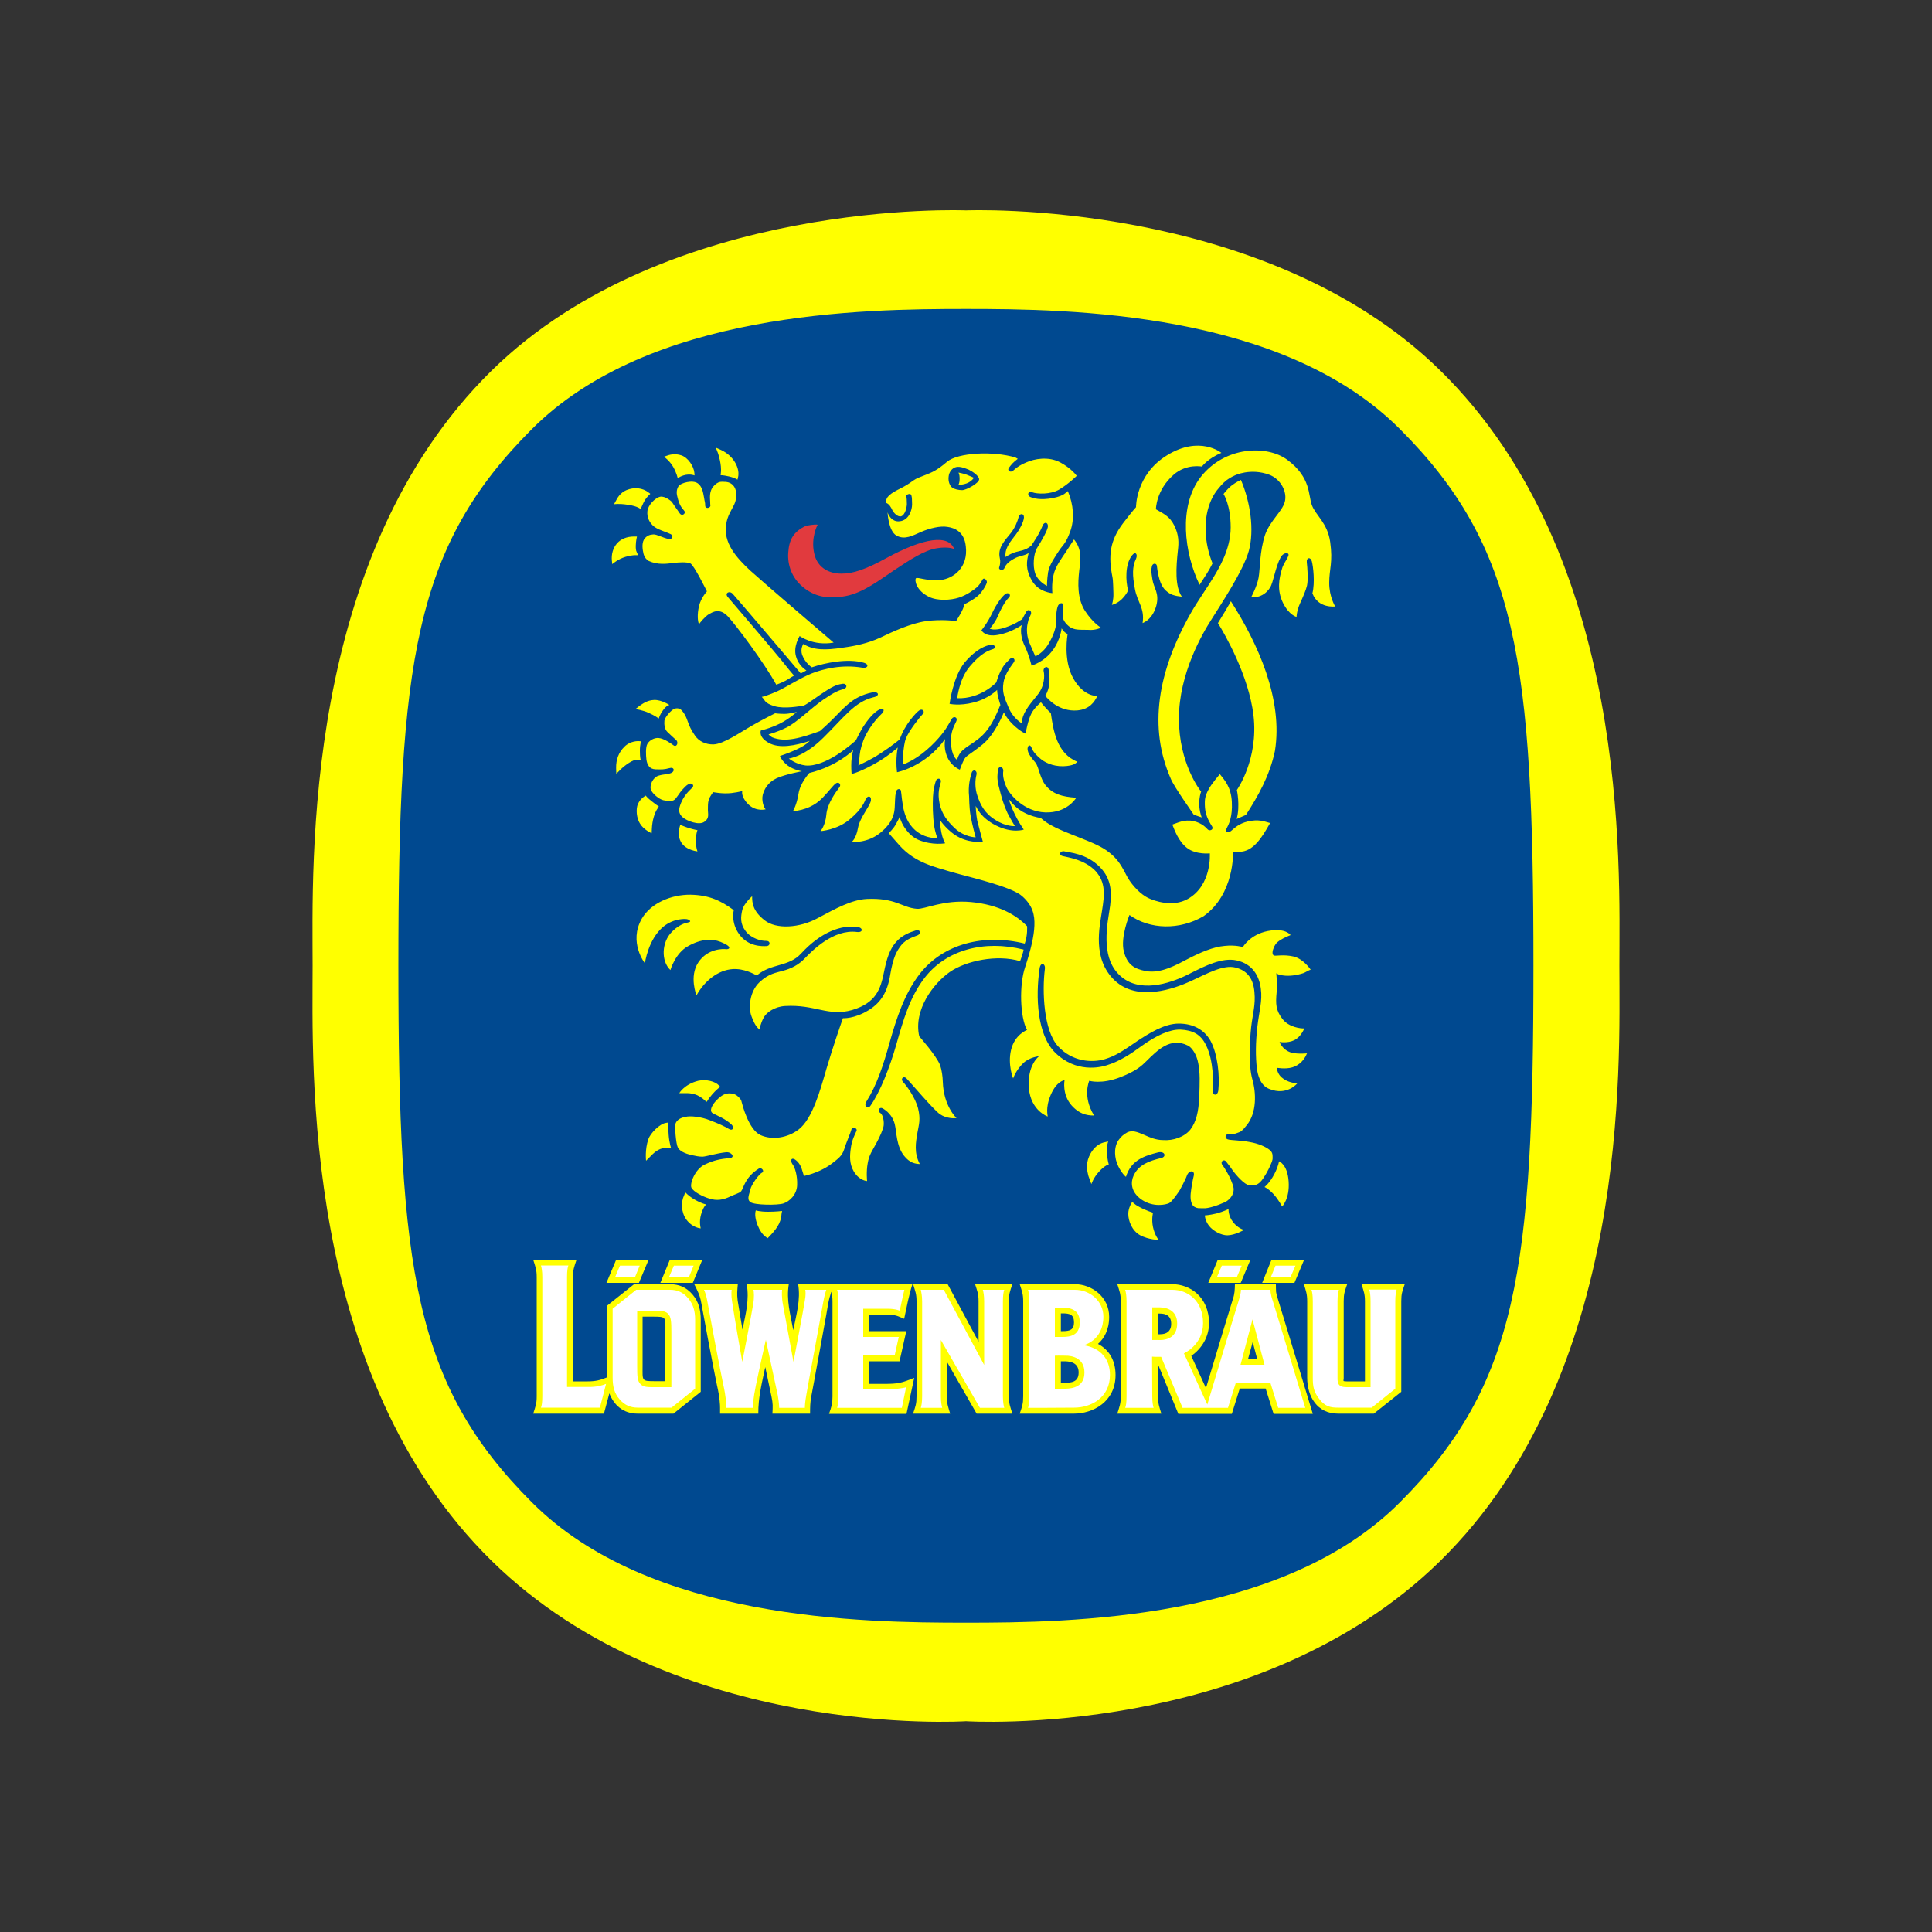 <?xml version="1.0" encoding="utf-8"?>
<!-- Generator: Adobe Illustrator 24.2.0, SVG Export Plug-In . SVG Version: 6.00 Build 0)  -->
<svg version="1.1" id="Layer_1" xmlns="http://www.w3.org/2000/svg" xmlns:xlink="http://www.w3.org/1999/xlink" x="0px" y="0px"
	 viewBox="0 0 1000 1000" style="enable-background:new 0 0 1000 1000;" xml:space="preserve">
<rect x="0" y="0" width="1000" height="1000" fill="#333333" stroke="none"/>
<style type="text/css">
	.st0{fill-rule:evenodd;clip-rule:evenodd;fill:#FFFF00;}
	.st1{fill-rule:evenodd;clip-rule:evenodd;fill:#004990;}
	.st2{fill-rule:evenodd;clip-rule:evenodd;fill:#E13A3E;}
	.st3{fill-rule:evenodd;clip-rule:evenodd;fill:#FFFFFF;}
</style>
<g>
	<path class="st0" d="M500,890.9c0,0-150.8,9.9-245.4-82.9c-98.6-96.7-92.8-256.8-92.8-308.1c0-51.4-5.7-211.5,92.8-308.2
		c91.1-89.3,245.4-82.8,245.4-82.8s154.3-6.5,245.4,82.8c98.6,96.7,92.8,256.8,92.8,308.2c0,51.3,5.7,211.4-92.8,308.1
		C650.8,900.7,500,890.9,500,890.9L500,890.9z"/>
	<path class="st1" d="M500,839.9c-53.9,0-163.9-1.3-224.7-62.3c-60.9-60.9-69.1-120.6-69.1-277.7c0-157.2,8.2-216.9,69.1-277.8
		c60.9-60.9,170.9-62.2,224.7-62.2c53.8,0,163.9,1.3,224.6,62.2c60.9,60.9,69.1,120.6,69.1,277.8c0,157.1-8.2,216.8-69.1,277.7
		C663.9,838.6,553.8,839.9,500,839.9L500,839.9z"/>
	<path class="st2" d="M493.9,284.2c-2.9-7.6-15.4-6.1-35.4,4.8c-10.4,5.7-17.1,8-23.1,7.9c-5.5,0-12.3-2.4-14-10.6
		c-1.8-8.2,1.8-14.7,1.8-14.7c-1.4-0.4-5.5,0.5-5.9,0.5c-6.7,3-8.9,7.4-9.3,13.9c-0.5,6.4,1.9,13,7.2,17.5c6.3,5.5,13.6,6.7,22.6,5
		c8.9-1.7,17-8,25.1-13.4c7.9-5.3,15.6-10.3,21.8-11.3C491,282.7,493.9,284.2,493.9,284.2L493.9,284.2z"/>
	<path class="st0" d="M553.3,324.2c-4.8-4-3-6.9-2.9-10.3c0-2.3-1.6-2-2.6-0.7c-0.6,0.9-1.4,4.3-1,8.6c-0.2,2.6-1.1,6.4-4,11.3
		c-2.9,5-6.9,6.6-6.9,6.6s-1-2.1-3-6.8c-1.4-3.3-1.7-7.3-1-10.2c0.6-3,1-3,1.7-4.8c0.6-1.8-1.4-3-2.4-1.3s-2.1,3.9-2.1,3.9
		c-1.1,0.5-3,2.3-8.8,4.3c-5.7,1.9-8,0.6-8,0.6s2.5-2.7,4.1-6.3c1.5-3.7,4-8.1,5.6-9.6c1.8-1.6-0.1-3.3-1.7-2
		c-1.7,1.3-4.4,4.8-6.8,9.9c-2.4,5.1-5.5,8.8-5.5,8.8s1.6,3.7,8.6,2.4c6.9-1.2,12.3-5.1,12.3-5.1s-1.7,4.3,1.6,11.1
		c2.3,4.9,3.4,9.9,3.4,9.9s6.5-1.7,11.1-8.1c3.9-5.3,4.5-11.2,4.5-11.2s1,2,3.1,3c0,0-2.5,13.2,2.9,22.9c5.5,9.8,12.5,9.1,12.5,9.1
		c-1.5,3.1-4,6.9-10.3,7.5c-9.4,0.8-15.3-5.8-16.7-7.6c0,0,3.4-4.1,1.8-13.4c-0.5-2.7-3.1-1.2-2.6,0.8c0.5,2,0.6,7.6-3.3,12.3
		c-5,6.1-7.9,9.7-8,14.6c0,0-4.4-2.4-6.8-8c-2.3-5.5-3.5-8.1-2.7-13.1c0.8-4.9,4.3-8.9,5.4-10.6c1.1-1.6-0.9-2.9-2.1-1.6
		c-1.3,1.4-2.6,2.3-4.1,5c-1.9,3.2-2.9,7.1-2.9,7.1s-8,8.7-20.4,8.2c0.4-0.3,1-9.8,6.7-16.5c5.7-6.8,9.6-8.2,11.9-8.9
		c2.2-0.7,0.6-2.9-1.4-2.3c-2,0.6-6.7,1.6-13.2,9.2c-6,7.3-7.8,21.4-7.8,21.4s5.1,1.2,12.4-0.7c7.7-1.9,12.2-6.5,12.2-6.5
		c0.1,3.2,1,5.2,1.7,7.8c-0.7,1.1-3.6,10.5-9.8,16.2c-6.3,5.6-11.1,6.1-12.6,12.2c0,0-3-1.5-3.2-9.5c-0.1-5.2,1.6-7.9,2.7-10.3
		c1.1-2.3-1.3-3.1-2.3-1.4c-1,1.8-2.9,4.9-2.9,4.9s-3.3,5.3-10,11.1c-6.7,5.8-12.5,7.7-12.5,7.7s0.1-9.4,1.7-13.6
		c1.7-4.2,7.3-11.2,8.7-12.6c1.4-1.5-0.3-3-1.8-1.9c-1.5,1-7.4,7.1-10.1,15c0,0-4.3,3.6-9.9,7.2c-5.4,3.6-9.9,5.4-11.5,6.3
		c0.6-2.9,0.4-4.4,1-7.6c0.8-3.7,2.1-7.2,4.1-10.4c2.2-3.7,4.8-6.7,6.6-8.4c2.4-2,1.4-3.8-1.1-2.4c-1.5,0.8-4.1,2.8-7.6,8
		c-1.7,2.4-4.3,7.8-4.3,7.8s-4.2,3.9-9.8,7.5c-5.2,3.3-11.3,6-16.3,5.5c-5-0.6-8.6-3.6-8.6-3.6s7.8-0.8,17.8-10.7
		c10.7-10.5,16.1-18.6,26-21c3.5-0.7,2.8-3.2-0.7-2.5c-10.9,2.3-14.7,8.5-22.3,15.7c-1.9,1.8-2.7,2.5-4.7,4.3
		c-9.4,3.4-17.9,6.1-24.8,3.2c-0.2-0.1-1.5-1.1-1.8-1.5c0,0,3.9-0.9,9.4-3.6c5.4-2.7,12.4-9.8,18.7-14.2c6.3-4.3,8.1-4.9,10.9-5.7
		c2.1-0.7,1.4-2.9-0.5-2.7c-2.1,0.3-4.2,0.6-9.4,4.1c-2.8,1.7-8,5.8-11,7.3c-1.7,0.1-9.7,1.8-15.1,0.2c-5.3-1.7-4.5-2.8-6.5-4.8
		c0.4,0,3.8-1,8-2.9c4.1-1.8,12.1-7,18-9.3c5.9-2.3,15.6-4.7,26.1-2.9c2.6,0.5,3.9-1.7,0.6-2.6c-8.2-2.3-19.8,0-26.8,2.4
		c0,0-3.3-2-5-6.4c-1.1-3.2,0.6-5.7,0.6-5.7c5.1,3.2,11,3.4,20.6,1.9c6-0.8,12.8-2.2,19.3-5.2c6.4-3.1,15.8-7.4,23.6-8.5
		c7.7-1.1,15.6-0.1,15.6-0.1s4.1-6.2,4.2-8.6c5.1-2.5,7.6-4.6,8.9-6.4c1.4-1.8,2.5-3.8,2.8-4.9c0.2-1.2-1.5-2.8-2.2-1.6
		c-0.7,1.3-1.5,2.7-3,4.1c-1.7,1.4-5,3.9-9.2,5.3c-4.3,1.4-11.2,1.8-15.6-0.4c-6.7-3.3-7.5-8.7-6.7-9.6c0.8-0.8,6.2,1.7,12.8,0.9
		c6.7-0.8,14.3-6.5,13-17.4c-0.8-7.8-6-9.6-9.6-10.1c-3.6-0.6-9.1,0.7-13.5,2.6c-4.4,1.9-8.5,4.3-12.8,1.9c-4.2-2.4-4.6-12-4.6-12
		s1.6,5.2,6.3,4.6c4.8-0.5,6.4-5.9,6.4-8.8c-0.1-2.9,0-3.3-0.4-4.7c-0.4-1.3-2.9-0.3-2.6,0.6c0.2,0.9,0.3,1.9,0.3,4.1
		c-0.1,2-1,5.5-2.9,6.2c-1.9,0.6-4-1.9-4.6-3.1c-0.7-1.5-1.6-3.2-3.2-3.8c-0.5-3.1,2.3-5,7.8-7.7c2.3-1.2,4.1-2.3,6.1-3.8
		c2-1.4,3.3-1.7,6.5-3c3.2-1.3,5.6-2.1,11.1-6.8c5.6-4.7,23.7-5.7,35.4-2.2l1.2,0.7c-2.3,1.7-3.3,2.9-4.5,4.5
		c-1.3,1.7,0.8,2.8,2.1,1.6c1.2-1.1,2.9-2.6,6.9-4.3c4-1.8,11.3-3.2,17.4,0c6,3.2,8.6,7,8.6,7c-0.4,0.4-4.3,4.2-8.9,7
		c-4.7,2.8-11.7,2.4-14.1,1.5c-2.3-0.9-2.8,1.6-1.1,2.4c1.7,0.7,5.1,1.8,11.7,0.6c6.5-1.3,6.7-3.1,7.8-3.6c3,7,3.5,14.6,1.3,20.7
		c-2.2,6.2-3.8,7.2-5.3,9.3c-2.7,4.1-5.5,8-6.2,11.9c-0.6,3.8-0.6,7.2-0.6,7.2c-1.9-1.1-4.7-2.9-6.1-6.5c-1.3-3.8-0.9-10.3,1.1-13.4
		c1.9-3,5.6-9.2,5.5-11.2c-0.1-2-1.9-2.1-2.7-0.3c-0.4,1.1-1.5,3.4-2.7,5.5c-1.2,2-3.2,5-3.2,5c-3.1,2.7-6.4,2.7-8.9,3.6
		c-2.5,0.9-4.4,2.3-4.4,2.3c-0.6-3.8,1.7-7,4.4-10.5c2.5-3,5-7.6,5.1-10c0-2.4-2.3-2-2.7-0.4c-0.6,2.4-1.9,5.7-4.1,8.5
		c-3.3,4.1-6.9,7.6-5.7,13c0.4,1.4,0.2,3.3-0.3,4.7c-0.6,1.5,2.1,1.8,2.6,0.6c0.5-1.3,1.5-3.1,5-5c3-1.7,4.5-1.2,7.6-2.9
		c-1,4.2-1.8,8.1,1.7,14.2c3.5,6.1,10.6,6.5,10.6,6.5s-0.5-4.8,0.6-9.4c1-4.5,4-8.3,6.5-12.1c1.3-2,2.7-4.1,4.1-6.3
		c4.1,5.1,3.5,10,2.7,16.2c-0.7,6.2-1.1,14.4,3,20.8c4.2,6.4,8.3,8.7,8.3,8.7s-3,1.5-6.8,1.1C558.9,325.9,556,326.3,553.3,324.2
		L553.3,324.2z M501.4,243.1c-2.5-1-5.1-2-7.3-1.1c-1.3,0.6-2.9,2.2-3.1,4.8c-0.3,2.7,0.8,4.9,1.9,5.6c1,0.8,3.3,1.3,5.1,1.3
		c2.2,0,8.8-3.7,8.8-5.6C506.8,246.1,502.5,243.6,501.4,243.1L501.4,243.1z M401.8,354.4c1.9-0.7,4.6-1.8,6.4-3
		c1.1-0.7,1.6-1.1,2.8-1.7c-1.1-1.2-2.9-3.4-6.4-7.8c-3.5-4.4-26.2-30.9-27.9-32.9c-1.7-1.9,0.7-3.5,2.5-1.7
		c1.8,1.9,28.5,33.3,28.5,33.3l6.7,7.9c0.5,0,2.6-1.3,3-1.5c0,0-4.1-2.3-5.4-7.3c-1.5-5.1,1.9-10.5,1.9-10.5s7,5.3,17.6,3.4
		c0,0-35.8-30.6-43.2-37.3c-7.3-6.8-14.1-14.5-12.4-24.1c0.6-4.1,2.5-6.8,4.1-10c1.6-3.3,1.3-7.5,0-9.3c-1.4-2-3.2-2.5-5.2-2.5
		c-1.4,0-3-0.5-5.5,2.3c-2.5,2.8-1.7,6.7-1.7,8.3c0,1.5,0,0.2,0.1,1.6c0.1,1.4-2.6,2-2.7,0.1c0-1.9-0.2-1.5-0.6-4.2
		c-0.5-2.8-1-5.7-3.2-7.3c-2.7-2-8.8-0.2-9.9,1.3c-0.9,1.4-1.4,3.1-0.7,5.6c1,4.4,2.3,5.8,3.5,7.2c1.2,1.4-1,3.1-2.2,1.5
		c-1.1-1.7-2.4-3.3-4.2-6.1c0,0-3.3-3.1-6-2.6c-2.7,0.6-6.4,4.5-6.6,7.5c-0.3,3,0.8,5.4,2.9,7.5c2.1,2,6.6,3.1,9.2,4.4
		c1.6,0.7,0.7,2.9-1,2.5c-3.1-0.6-6.3-2.5-8-2.4c-1.8,0.1-3.6,0.6-4.9,2.7c-1.2,2.1-0.7,5.3-0.2,7.4c0.6,2,1.6,3,2.6,3.6
		c4.8,2.2,9.4,1.5,12.7,1.1c3.2-0.4,7-0.6,8.9,0.2c1.9,0.8,8.6,14.5,8.6,14.5s-3,3.1-4.1,7.6c-1,4.4-0.7,7.8,0,9.4
		c0.3-0.6,3.2-4.1,5.1-5.2c1.9-1,5.4-3.5,9.8,1.1C380.7,323.2,395.6,343.1,401.8,354.4L401.8,354.4z M316.7,290.1
		c-0.3-3.1,0.5-6.4,2.7-8.9c2-2.2,4.9-3.5,8.8-3.5h1.5l-0.3,1.4c-0.3,1.7-0.6,5.2,0.1,6.5l0.8,1.8c0,0-2.4-0.4-6.5,0.8
		c-4.1,1.2-6.9,3.8-6.9,3.8L316.7,290.1L316.7,290.1z M373.1,244.9c0.6-4.4-1.5-10.4-1.5-10.4l-1.1-2.8l2.7,1.2
		c6.9,3.2,9.9,9.9,8.8,14.2l-0.3,1.2c0,0-1-0.9-4.4-1.7c-3.5-0.8-4.3-0.6-4.3-0.6L373.1,244.9L373.1,244.9z M345.1,235.9
		c1-0.4,4.1-1.4,7.6-0.2c3.5,1.2,6.4,5.7,6.7,9l0.1,1.4c0,0-1.8-0.8-4.6-0.3c-2.9,0.6-4.1,1.8-4.1,1.8s-0.6-2.9-2.4-6
		c-1.8-3.1-4.7-5.2-4.7-5.2L345.1,235.9L345.1,235.9z M318.8,259.2c0.6-1.2,2.1-4.1,5.4-5.5c4.1-1.7,8.4-1.2,11.5,1.2l0.9,0.7
		c0,0-1.9,1.7-2.9,3.4c-1,1.8-2.1,4.5-2.1,4.5s-1.5-1.5-6.4-2.2c-5-0.8-7.4-0.3-7.4-0.3L318.8,259.2L318.8,259.2z M348.5,385.7
		c-1.3-1-5-3.5-7.5-3.7c-2.5-0.3-5,1.4-5.9,3c-1,1.7-0.8,5.8-0.5,8.3c0.4,2.5,1.5,4.8,4.7,4.9c3.3,0.1,4.5,0.1,7.1-0.6
		c2.6-0.8,3,1.5,1.2,2.4c-1.9,0.9-3.9,0.6-6.8,1.5c-2.9,0.9-4.7,5-3.9,7.2c0.7,2.1,4.4,5.1,6.5,5.5c2.1,0.4,4,0.6,5.3,0
		c1.4-0.7,2.6-3.5,4.8-5.8c2.1-2.3,2.3-2.1,3-2.6c1.3-0.8,3.1,0.5,1.9,1.8c-1.2,1.4-4.8,3.9-6.6,10c-0.6,2.3-0.2,4.1,1.9,5.7
		c2,1.6,8,4,10.8,2.1c2.8-1.8,1.9-4.1,1.9-6.1c0.1-2.8-0.3-4.9,1.7-7.8l1-1.5c0,0,4.8,1,9.4,0.5c4.7-0.6,5.7-1.1,5.7-1.1
		s-0.9,2.9,3.1,6.9c4.1,4,9,2.6,9,2.6c-1-0.9-2.2-4.6-1.5-7.5c0.7-2.7,2.5-6.4,7.2-8.6c4.7-2.1,13.1-3.6,13.1-3.6s-4.1-0.6-7.3-2.9
		c-3.2-2.4-4.1-5-4.1-5s3.9-1.3,7.8-3c3.9-1.8,5.7-2.9,7.6-4.8c-7.4,2.4-15.7,4.1-21.2,1c-5.5-3-4.1-6.4-4.1-6.4s4.9-1.1,9.9-3.6
		c5-2.5,8.7-6,8.7-6s-3.8,1-6.4,1c-2.8,0-4.8-0.3-4.8-0.3s-6.3,3.1-12.2,6.5c-5.8,3.3-14.4,9.4-19.7,9.6c-4,0.1-7.6-1.6-9.6-4.6
		c-2.1-3-2.9-5-3.7-7.2c-0.7-2-1.4-3.8-2.9-5.5c-1.1-1.5-2.9-1.7-4.3-1c-1.5,0.7-4.6,4.1-4.9,6c-0.2,1.8,0.1,4.4,1.4,5.7
		c1.4,1.4,3.2,3,4.4,4.1C351.6,384.2,350.2,387.1,348.5,385.7L348.5,385.7z M360.1,435c0,3.3,0.9,5.7,0.9,5.7l-1.6-0.3
		c-1.5-0.4-5.2-1.4-7-4.7c-1.6-3-1.1-5.3-0.7-7.3l0.4-1.5c0,0,1.4,0.7,4.4,1.7c3.1,0.9,4.5,1.1,4.5,1.1S360.2,431.6,360.1,435
		L360.1,435z M329.8,393.2c-2.1-0.1-6.2,2.7-8.8,5.3l-2,2l-0.1-2.9c-0.1-4.4,1.3-8.2,4.3-11.1c3-3.1,7.2-2.9,7.3-2.9l1.4,0.1
		c0,0-0.7,1.3-0.7,5c0,3.6,0.4,4.5,0.4,4.5L329.8,393.2L329.8,393.2z M330.2,416.1c1.4-3,4-4.3,4-4.3s1,1.3,3.1,2.9
		c2.1,1.7,3.7,2.7,3.7,2.7l-0.6,1c-1.7,2.4-2.8,6.4-3,10.6l-0.1,2.3c0,0-4.2-1.8-6.1-5.1C329.5,423.6,329,418.8,330.2,416.1
		L330.2,416.1z M343.2,367.6c-1.8,2.4-2.2,4.3-2.2,4.3s-2.2-1.6-5.2-2.9c-2.9-1.4-6.9-2-6.9-2l2.2-1.7c1.3-0.9,3.9-2.9,7.4-3
		c3.8-0.2,8,2.6,8,2.6S344.9,365.1,343.2,367.6L343.2,367.6z M491.6,503.1c8.4-5.8,24.4-9.2,36.4-5.6c0.1-0.2,1.7-4.6,1.8-6
		c-20.4-5.1-40,0.1-51.2,14.6c-7.7,9.9-11.2,22.3-14.6,34.3c-3.4,12-8.5,24.9-13.5,32c-0.9,1.4-3.9,0.6-1.9-2.5
		c5.1-8.1,8.5-18.1,11.9-30.4c3.5-12.3,7.6-25.2,15.7-35.6c12-15.2,32.7-20.8,54.2-15.5c1.6-4.4,1.2-9,1.2-9
		c-5.3-5.5-14.2-11.1-29-12.5c-14.4-1.3-23.8,3.8-28,3.5c-7.8-0.6-10.9-5.8-26.1-5.1c-7.8,0.5-15.7,4.8-25.2,9.9
		c-9.5,5.2-21.6,5.9-27.6,1.1c-6.2-4.9-6.4-9.1-6.4-12.4c0,0-4.2,3.6-5.1,7.1c-0.8,3.6-1.2,7,1.7,10.9c2.9,3.9,8.2,5.2,10.6,5.1
		c2.4-0.1,2.4,2.6,0.2,2.7c-2.3,0.1-9.4,0.3-14-6c-4.6-6.2-2.9-12.6-2.9-12.6c-6.4-4.7-12.4-7.8-22.4-8c-9.9-0.1-20.5,4.3-25.2,12.4
		c-7,12.2,1.6,23.1,1.6,23.1s1.6-12.4,9.6-19c5.3-4.3,11.6-4.2,12.7-3.7c1.7,0.9,1.6,1.3-0.9,1.8c-1.7,0.3-5,2-7.5,4.7
		c-5.2,5.2-5.7,15-0.7,19.7c0,0,2.5-8.8,9.2-12.4c6.7-3.8,12.4-3.9,16.7-2.2c6.8,2.7,4.4,4,2.9,3.8c-1.5-0.2-9.6-0.4-14.4,6.9
		c-4.8,7.3-0.9,17-0.9,17c4.1-7.4,11.1-13.1,18.7-13.6c5.9-0.4,11,2.5,12.5,3.3c7.5-6.4,16.5-4.3,23-11.4
		c10.2-11.1,20.8-14.9,29.2-13.7c2.9,0.4,2.9,3-0.3,2.6c-12.2-1.6-23.2,9.7-26.8,13.4c-3.5,3.8-7.6,5.6-11.3,6.6
		c-3.7,1.1-7.6,1.4-12.5,6.1c-4.9,4.7-5.8,13-4,17.6c1.7,4.6,2.9,5.7,4.1,6.8c0,0,0.5-3.2,2.3-6.4c1.4-2.5,5.6-5.5,11-5.8
		c15.6-0.9,22.3,5.6,34.6,2.1c12.6-3.7,14.8-11.1,16.5-19.4c1.4-7.1,3-12,6.2-15.7c3.2-3.8,7.7-5.3,10.3-6.1c2.5-0.7,2.8,1.7,1,2.5
		c-1.7,0.7-6,1.9-8.5,5.1c-2.5,3.2-4.2,6.4-5.7,15.2c-1.4,8.9-4.7,14.4-11.1,18.4c-7.6,4.7-13.4,4.2-13.4,4.2
		c-2,5.7-5.1,14.7-8.5,26.1c-3.3,11.4-7.3,26-14.4,31.5c-5.6,4.3-13.6,5.7-19.8,2.9c-6.2-2.9-9.4-15.9-9.7-17
		c-0.2-1.1-0.6-1.8-2.2-3.2c-1.5-1.4-4.5-1.8-6.7-0.9c-3.5,1.4-9.2,8-6.1,9.8c3.2,1.7,6.2,2.7,9.7,5.8c1.7,1.7,0.6,3.6-1.4,2.3
		c-1.9-1.2-5.6-2.9-9.9-4.5c-4.2-1.7-9.9-2.4-12.6-1.7c-2.8,0.5-4.4,1.8-5,3.3c-0.6,1.6,0.2,10.7,1.1,12.4c0.8,1.8,3.3,3.2,7.3,4.1
		c1.7,0.4,3.9,0.8,5.5,0.8c2-0.1,7.4-1.8,12.2-2.3c2.9-0.3,4.9,2.8,1.9,3c-4.9,0.5-8.2,1.1-13,3.4c-5,2.4-7.8,9.9-6.8,12
		c1.1,2,5.4,4.4,9.3,5.6c3.9,1.2,7.1,0.7,11-1.2c1.8-0.9,4.7-1.7,5.4-2.6c1.3-1.5,1.8-7.1,9.1-11.7c1.5-0.9,3.2,1.3,1.7,2.1
		c-1.6,0.7-5.6,6.4-6,8.6c-0.4,2.2-2.1,5.1,0,6.6c2.1,1.6,14.1,1.7,17.1,0.7c3.1-1,6.9-4.5,7.1-9.4c0.2-4.9-1.1-9.2-2.4-10.9
		c-1.2-1.7-0.8-3.5,1-2.6c1.7,1,2.9,2.6,3.7,4.8c0.7,2.1,1.2,3.9,1.2,3.9c6-1.3,11.1-3.9,14.4-6.4c3.2-2.5,5.3-3.9,6.4-7.3
		c1-3.4,3.4-8.7,3.8-10.4c0.5-1.7,3.3-0.7,2.6,0.8c-0.7,1.6-2.4,4.7-2.9,8.7c-0.6,4.1-0.8,8.3,1.5,12.2c2.9,4.9,6.9,5,6.9,5
		s-0.5-4.7,0.3-9.1c0.7-4.5,2.6-6.9,4.5-10.5c1.7-3.1,3.6-7.3,3.8-9.2c0.2-1.9-0.2-5.4-1.8-6.5c-1.7-0.9-0.5-3.3,1.3-2.3
		c1.7,1,5.2,3.5,6.3,8.5c0.9,3.7,0.7,11,4.8,16.1c2.8,3.5,5.5,4.1,8.1,4.2c-3.1-5.8-2.1-11.2-1.2-16.4c0.7-4.1,1.7-6.6,0.3-12.4
		c-1.5-5.8-6.1-11.9-7.7-13.6c-1.7-1.8,0.3-3.6,1.9-1.7c1.7,1.7,13.8,16,17.1,18.3c3.4,2.3,7.4,2.2,8.6,2c0,0-6.7-6.1-7.1-18.7
		c-0.1-3-0.5-5.9-1.4-8.7c-2-5-10.8-14.9-10.8-14.9C472.7,522.6,483.2,509,491.6,503.1L491.6,503.1z M404.5,628.4
		c-0.2,4.9-3.3,8.5-6.5,11.8l-0.7,0.7l-0.8-0.6c-3.4-2.1-6.6-10-5.3-13.8c0,0,2.1,0.7,6.3,0.7c4.1,0,7.3-0.4,7.3-0.4L404.5,628.4
		L404.5,628.4z M345.5,594.2c-3.7-0.4-6.5,1.9-8.6,4.1l-2.5,2.5c0,0-0.7-5.8,1.2-11.2c1.1-3.2,6-8,9.1-8.4l1.2-0.2
		c0,0-0.1,2.4,0.2,6.5c0.3,4.1,1.3,6.9,1.3,6.9L345.5,594.2L345.5,594.2z M362.9,628.5c-1.2,4.1-0.2,7.3-0.2,7.3s-4.2-0.2-7.4-4.5
		c-2.8-3.8-2.9-9.2-1.2-12.6l0.6-1.6c0,0,1.5,1.9,5.2,4c3.6,2,5.6,2.3,5.6,2.3S364.1,624.5,362.9,628.5L362.9,628.5z M365.2,569.9
		c-4.1-3.9-7.5-4.1-10.4-4.1h-3.2c0,0,2.6-4.6,9.8-6.4c4.1-0.9,8.8,0.3,10.7,2.4l0.7,0.7c0,0-2.3,1.7-4.3,4.1
		c-2,2.4-2.7,3.7-2.7,3.7L365.2,569.9L365.2,569.9z M635.3,639.4c-3.1,0-7.3-2.1-9.5-4.9c-2.1-2.7-2.2-5.4-2.2-5.4s2.2-0.1,6-1
		c3.7-1,6.3-2.3,6.3-2.3s-0.3,3.4,2.3,6.7c2.5,3.3,5.7,4.1,5.7,4.1S639.4,639.3,635.3,639.4L635.3,639.4z M667,611.6
		c0.6,9-3.4,12.9-3.4,12.9s-1.8-3.6-4.5-6.5c-2.7-2.9-4.6-3.6-4.6-3.6s2.7-2,5.2-6.9c2.1-4.1,2.3-6.4,2.3-6.4S666.4,602.5,667,611.6
		L667,611.6z M590.2,639.4c-4.4-2.4-6.2-7.6-6.2-11c-0.1-3.4,2.1-6.4,2.1-6.4s0.5,1.1,3.8,2.8c3.3,1.8,6.9,2.9,6.9,2.9
		s-0.9,3.3,0,7.5c0.9,4.2,2.9,6.6,2.9,6.6S594.6,641.7,590.2,639.4L590.2,639.4z M568.9,606.4c-3,3.2-4,6.5-4,6.5l-1.5-4.1
		c0-0.2-1.2-3.4-0.6-7.2c0.6-3.7,3.7-9.4,9.1-10.4l1.7-0.4c0,0-0.8,2-0.7,5.5c0.1,3.4,1,6.4,1,6.4S571.9,603.1,568.9,606.4
		L568.9,606.4z M669.6,495.1c5.2,1.3,8.8,6.8,8.8,6.8c-0.9,0.2-2.9,1.5-3.8,1.8c-3.7,1.2-7.5,1.6-10.3,1.2c-2.9-0.3-3.7-1.2-3.7-1.2
		s0.6,5.7,0.2,9.7c-0.6,6.5-0.4,9.5,2.9,13.9c3.4,4.5,9.7,5.1,11.4,5c0,0-1.6,4.3-5.2,6.1c-3.6,1.7-7.6,0.9-7.6,0.9s1.3,3.9,5.7,5.4
		c2.2,0.8,7.2,0.7,8.5,0.5c-0.4,0.9-1.6,4-5,6.1c-3.3,2.1-7.6,1.8-10.6,1.4c0,0,0,1.8,1.4,3.8c2.5,3.3,7.3,4.2,9.2,4.2
		c0,0-5.3,6.7-14.6,2.9c-4.7-1.8-5.9-7.6-6.3-10.3c-0.8-6.5-0.7-13.8,0.2-21.8c0.9-8,2.7-13.4,1.8-19.8c-0.8-6.4-4.2-12.8-12.6-14.6
		c-7.4-1.6-16.2,2.8-23.9,6.7c-8.6,4.5-24,10.2-34.5,2.7c-10.5-7.6-9.7-21.4-7.5-34.4c1.6-9.4,1.6-16.9-5-23.5
		c-6.9-6.9-15.7-7.3-18-7.9c-2.4-0.6-3.4,1.8-1.1,2.4c2.3,0.6,11.4,1.7,17.1,7.8c5.3,5.9,4.6,12.3,3.3,20.5
		c-1.2,8.2-5.3,25,6.7,36.2c11.9,11,30.7,4.1,39.1,0.3c8.6-4,17-8.7,23.3-7.1c6.4,1.6,9.3,6.2,9.8,12.8c0.6,6.5-0.8,10.5-1.7,18
		c-0.8,7.5-1.4,19.9,0.6,27c2,7,2.4,17.3-2.9,23.8c-2.3,2.9-3,3.4-4.6,3.9c-1.7,0.6-2.9,1.1-4.7,0.8c-1.8-0.3-2.3,2-0.6,2.6
		c1.7,0.6,6.3,0.4,11.4,1.4c4.7,0.8,8.3,2.5,10.1,3.9c1.8,1.3,1.8,2.6,1.8,4.1c0.1,1.6-0.7,2.9-1.3,4.4c-0.6,1.5-3.3,6.6-5,8.2
		c-1.6,1.7-3.5,2.1-5.8,1.8c-2.4-0.3-6.7-5-9-8.3c-1.1-1.7-1.6-2.1-2.9-3.9c-1.3-1.7-3.3,0-2,1.7c1.3,1.8,0.7,0.9,2.6,4.1
		c1.1,1.9,2.9,5.8,3.2,7.8c0.3,2-0.7,5.5-4.6,7.4c-4,1.8-8.8,3.3-11.1,3.1c-2.4-0.1-2.8,0.2-4.5-0.7c-1.7-0.9-2.3-3.9-2-6.9
		c0.3-3,1-6.9,1.6-9.3c0.6-2.9-2.4-2.9-3.5-0.2c-0.9,2.6-3.8,7.8-3.8,7.8s-3.7,5.7-5.4,6.6c-1.8,0.9-8.2,2.3-14.2-1.7
		c-6-4.1-5.7-9.3-4.3-12.4c2.6-5.8,8.1-7.7,14.3-9.2c3-0.7,1.9-3.8-1.7-2.9c-6.5,1.7-13.8,3.7-16.5,12.6c-0.5-0.1-4.1-4.1-5.2-8.8
		c-1.1-4.9,0-8.2,1.3-10.1c1.3-1.8,2.4-2.9,4.6-4.1c2.5-1.2,5-0.3,8.7,1.3c2.9,1.3,6.1,2.7,9.8,2.7c5.3,0.4,11-1.6,14.1-5.4
		c3.1-4,4.3-9.5,4.6-16.7c0.3-7.3,0.5-12.9-0.5-17.7c-0.8-4.6-3.4-8.2-5.3-9.1c-9.1-4.6-15.8,2.4-21.5,8c-2.4,2.4-5.2,5.1-13.4,8.3
		c-9.9,3.9-16.2,1.9-16.2,1.9s-3.7,8,2.5,18c-1.5-0.1-6.7,0.4-11.7-5.3c-5-5.7-3.6-13-3.6-13s-4,0.3-7.1,7.5c-3,7-1.5,11-1.6,11.3
		c0,0-8.8-2.9-9.8-14.9c-0.8-11.9,5.3-16.3,5.3-16.3s-4.7,0.4-8,3.4c-4.1,3.9-5.4,8.1-5.4,8.1s-2.9-7-1.1-14.7
		c1.9-8.1,8.3-10.4,8.3-10.4c-3.7-6.5-4.1-23.6-1-32.5c2.9-8.9,4.6-15.9,4.8-21.5c0.2-5.5-0.8-10.3-6.3-15.2
		c-5.4-5-27.4-9.9-36.4-12.5c-8.5-2.6-19-4.7-27.1-13.8c-3.6-4-5.6-6.4-5.6-6.4s2.2-1.9,3.6-4.4c1-1.9,2.1-3.6,2-4.2
		c1.1,4.4,4.8,10.1,10,12.2c7.1,2.9,13.6,1.7,13.6,1.7c-2.5-4.2-2.7-12.1-2.7-12.1s4.1,6.2,10.3,9.2c6.3,3,11.9,2,11.9,2
		s-2.1-7.6-2.9-10.9c-0.6-3.2-0.8-7.5-0.8-7.5c0.7,0.8,2.3,5.9,10.6,10.1c8.4,4.2,14.3,2.1,14.3,2.1c-5.3-7.6-7.5-14.9-7.8-15.8
		c0.4,0.5,1.6,1.8,1.9,2.2c4.1,4.8,9.9,6.8,14.7,7.6l1.2,1c6.8,5.7,23.3,9.9,31.3,14.8c8.1,5,9.9,10.5,12.5,15.1
		c2.8,4.7,7,8.7,10.4,10.4c3.4,1.7,13,5,20.7,0.6c12.6-7.1,11.4-23.6,11.4-23.6s-7.2,0.8-11.8-2.8c-4.6-3.5-6.7-9.9-7.6-12.1
		c2.1-0.6,6.1-2.9,11-1.8c4.8,1.2,6.4,3.5,7.4,4.4c1,0.9,3.1,0,2.2-1.6c-0.9-1.5-3.4-5.1-3.7-9.7c-0.3-4.6,0.1-6.1,1.7-9.2
		c1.5-3.1,6-8.2,6-8.2c2.4,3.1,5.8,6.5,6.2,14.4c0.4,7.8-1.6,11.6-2.7,13.7c-1.1,2.1,0.8,2.6,2.3,1.3c1.8-1.5,4-3.8,8.6-4.9
		c5.7-1.3,8.3-0.1,11.6,0.8c-4.2,7.5-8.7,14.9-16,14.9l-3.2,0.3c0,0,0.9,21.5-15.2,33c-12.4,7.3-27.8,7-38.4-0.6
		c0,0-4.8,11.5-2.9,18.9c1.8,7,5.6,9,11.3,10.1c7.6,1.5,15.6-3,22.1-6.4c6.4-3.3,12.9-6.1,18.8-6.6c5.6-0.6,9.4,0.6,9.4,0.6
		s3.7-6.5,12.9-8.3c9.3-1.8,11.8,2.1,11.8,2.1c-0.2,0.1-3.4,1.3-5.5,2.7c-2.1,1.4-2.7,2.5-3.3,4.1c-0.9,2.1-0.6,3.6,0.3,3.8
		C660.4,494.9,664.4,493.9,669.6,495.1L669.6,495.1z M624.2,540.9c4.1,8.2,3.8,19.9,3.5,23.3c-0.2,3.1,2.5,3.2,2.9,0.2
		c0.8-7.4-0.3-18.9-4.1-25.8c-3.3-5.7-8.9-8.8-16.4-8.8c-7.5,0-15.4,5.1-21.4,9l-3.2,2.2c-4.5,3-8.3,5.6-13.6,7.2
		c-6.6,2-16.9,1.4-24.3-6.7c-7.5-8.2-8.2-28.7-6.8-39.8c0.5-3-2.2-4-2.7-0.5c-2.2,14.9-1.3,34.4,8.1,43.7
		c10.8,10.5,23.1,7.6,26.6,6.5c7.1-2.2,12.9-6.2,17.8-9.8c8.2-5.9,14.9-8.8,20.3-8.7C617.5,533.2,621.5,535.4,624.2,540.9
		L624.2,540.9z M637.1,311.2c0,0-1.3,2.4-3,5.2c-1.8,2.9-3.7,6.1-3.7,6.1c3.6,5.8,15.9,27.1,18.4,47.7c2.7,22.9-8.6,38.7-8.6,38.7
		s1.8,8.1-0.1,15l4.8-2.1c6.3-9.8,12.3-20.3,15-33.1C664.2,361.9,651.1,333.1,637.1,311.2L637.1,311.2z M646.4,285.1
		c2.9-10.8,0.8-25.2-4.1-36.7c0,0-2.5,1.1-4.8,2.9c-2.3,1.8-4.2,4.4-4.2,4.4s3.7,5.6,3.7,17.3c0,11.6-6.6,21.9-8.9,25.8
		c-2.4,4-8.3,12.5-11.5,18.1c-17.6,30.9-22.2,59.7-10.6,86.2c1.7,4.2,11.7,18.2,11.9,18.6l4.1,1.4c-2.7-7.3-0.3-13.4-0.3-13.4
		c-0.4-0.4-11.5-14.4-11.5-37.8c0-23.3,12.3-44.2,16.8-51.2C631.2,313.9,643.5,295.6,646.4,285.1L646.4,285.1z M634.8,248.6
		c2.3-1.7,4.3-2.5,4.3-2.5s8-4,17.8-0.4c6,2.2,9.5,8.9,8.1,14.1c-1.4,5-7.6,9.7-10.2,17c-2.9,8.8-2.5,17.7-3.4,22.4
		c-0.9,4.6-3.8,9.9-3.8,9.9s6,1,9.8-5c1.7-2.7,2.7-10.5,5.5-15.7c1.7-2.9,4.8-2.5,3.9-0.6c-0.8,2-2.7,4.3-3.3,6.8
		c-1.4,4.7-2.7,10.8,0.6,17.5c3.2,6.4,7,7.2,7,7.2s0-3,1.8-7c1.6-3.5,3-6.7,3.6-9.2c0.7-3.2,0.2-9.3-0.1-12c-0.3-2.6,1.9-3,2.6-0.6
		c0.7,2.6,1.7,11,0.3,16.6c3,8,11.8,6.8,11.8,6.8s-3.1-4.9-3.1-12.2c0-7.3,2-10.6,0.5-21.2c-1.4-9.9-7.5-13.7-9.5-19.1
		c-1.9-5-0.3-14.2-12.7-23.4c-10.5-7.8-32.4-7.1-44.9,9c-11.5,15-8.5,39.1-0.5,55.7c3-4.7,4.7-7,6.7-11.1
		c-1.7-4.3-3.6-10.5-3.6-18.3c0-14.1,7-20.8,7-20.8S632.4,250.5,634.8,248.6L634.8,248.6z M605,306.9c2.3,1.7,6.7,1.9,6.7,1.9
		c-3.6-5.2-3-15.1-2-24.2c0.4-3.5,0.6-7.6-1.9-12.6c-2.5-5-5.8-6.2-9.5-8.4c0,0,0-9.9,9.2-17.9c6.6-5.8,14.6-4.2,14.6-4.2
		s2.9-4.1,10.1-7.1c0,0-11.3-9.2-28.2,1.3c-16.2,9.9-16,26.8-16,26.8s-1.9,2-6.7,8.3c-6.9,9.1-7.7,16.9-5.5,27.9
		c0.4,1.8,0.4,6.6,0.5,8.5c0.1,3.4-0.8,5.9-0.8,5.9c5.9-1.6,8.4-7.5,8.4-7.5c-1.3-5-1.6-13.3,1.9-18c2-2.6,3.2-0.6,2.2,1.6
		c-2,4.1-1.9,8.6-0.6,15.5c1.2,7,5.2,9.9,4,17.8c1.5-0.6,5.3-2.6,7.1-9c1.7-6.5-1.3-9-2-13.5c-0.7-4.4-0.7-4.9-0.3-6.8
		c0.3-1.8,2.4-1.9,2.6-0.3c0.2,1.7,0.3,2.7,0.9,5.3C600.9,303.3,602.6,305.3,605,306.9L605,306.9z M504.1,247.3c-2.8,4-8,3.6-8,3.6
		c0.4-0.8,0.6-1.6,0.6-3.4c0-1.9-0.6-2.9-0.6-2.9s2.7,0.5,4.2,1.1C501.5,246.1,504.1,247.3,504.1,247.3L504.1,247.3z M534,387.2
		c0.7,1.9,2.5,3.8,4.4,5.4c1.9,1.7,6.1,4.1,11.9,4c5.9-0.2,6.6-1.8,7.4-2.3c-10.8-4.3-12.5-16.3-13.8-25.2c-1.8-1.7-3.7-3.8-5.1-5.6
		c0,0-3.4,2.7-5,5.9c-1.7,3.2-3,10.3-3,10.3s-2.5-0.9-6.4-4.6c-3.6-3.5-4.8-6.4-4.8-6.4s-4.4,11.2-11,16.6c-6.6,5.3-8.2,5.6-9.4,7.5
		c-1,1.7-2.4,5.6-2.4,5.6c-7.3-3.4-8.4-11.1-7.6-15.9c-10.3,14.4-24.9,17.2-24.9,17.2c-0.9-7.1,0.4-12.8,0.4-12.8s-3.9,3.6-9.8,7.2
		c-9.5,5.6-14.1,6.5-14.1,6.5s-0.8-7.6,0.9-12.4c0,0-8.1,8.3-22.8,11.9c0,0-4.8,5.2-5.6,10.8c-0.9,5.8-2.9,9-2.9,9
		c6.4-0.6,11.5-3,15.3-6.9c3.9-4.1,5.4-6.4,6.9-7.5c1.5-1.1,3.1,0.5,1.8,2.1c-1.7,2.3-6.3,8.4-6.7,14.2c-0.5,5.5-3,8.4-3,8.4
		s8.7-0.6,15.1-6.1c6.8-5.7,7.7-9.3,8.3-10.5c0.9-1.8,2.9-1.9,2.7,0.6c-0.3,2.9-5.6,8.6-6.7,14.3c-1,5.8-3.3,7.3-3.3,7.3
		s8.1,0.8,14.8-4.7c6.8-5.5,7.3-10.4,7.5-13c0.2-2.7,0.1-5.7,0.6-8c0.4-2.3,2.9-2.2,2.7,0c0.1-0.6,0.5,6.4,1.7,10.3
		c2.1,7.4,6.6,10.4,9,11.6c4.1,2.1,8.1,1.8,8.1,1.8s-1.2-2.9-1.7-6.5c-0.7-4.8-0.8-10.7-0.6-14.8c0.2-4.2,0.9-6.4,1.5-8.3
		c0.6-1.8,3.2-1.5,2.5,0.9c-0.6,2.4-1.7,5.2-0.6,10.7c1.2,5.8,4.3,9.4,7.6,12.6c5.1,5,11.1,5,11.1,5s-1.8-6.3-2.7-11.6
		c-0.6-3.3-0.7-9.6-0.7-9.6c-0.6-5.5,0.6-9.9,1.3-12.1c0.6-2.2,3.1-1.5,2.5,1c-0.7,2.5-0.9,7.1,0.6,11.1c1.4,4.1,3.5,8.7,9.2,12.2
		c5.6,3.6,10.1,3.2,10.1,3.2s-1.8-2.9-3.8-6.7c-1.9-4-3.1-8-4.6-14.1c-1-4.5-0.6-5.5-0.4-8.1c0.4-2.7,2.9-1.8,2.8,0.3
		c-0.3,2-0.1,4.4,1.6,8.4c1.7,3.9,9.1,12.7,20.1,13.1c11,0.4,15.7-7,16.1-7.6c-7.7-0.5-12.2-2-15.8-6.3c-3-3.6-3.6-9.6-5.3-11.8
		c-1.8-2.2-3.5-4.1-3.9-5.8C531.2,386.7,532.9,384.2,534,387.2L534,387.2z"/>
	<polygon class="st0" points="313.9,664 318.9,652.1 335.7,652.1 330.7,664 313.9,664 	"/>
	<polygon class="st0" points="341.8,664 346.7,652.1 363.5,652.1 358.6,664 341.8,664 	"/>
	<path class="st0" d="M490.1,722.7c0,4.1,0.6,5.2,1.7,9h-19.2c1.3-3.9,1.8-5,1.8-9v-49c0-4-0.6-5.2-1.8-9h17.9l16,29.8v-20.9
		c0-4-0.6-5.1-1.8-8.9h19.3c-1.3,3.8-1.8,5-1.8,8.9v49.1c0,4.1,0.6,5.1,1.8,9h-18.5l-15.4-26.9V722.7L490.1,722.7z"/>
	<path class="st0" d="M568.3,695.6c6.1,3.2,9.1,9,9.1,16.1c0,14.1-12,20-21.5,20l-28.1,0c1.3-3.9,1.8-5,1.8-9v-49c0-4-0.6-5.2-1.8-9
		h28.5c8.8,0,17.8,6.6,17.8,16.9C574.1,688.4,571.4,692.9,568.3,695.6L568.3,695.6z M550,679.8h-0.9v9.2h1.1c3.5,0,5.7-0.7,5.7-4.5
		C555.9,680.4,553.7,679.8,550,679.8L550,679.8z M551.3,704.6h-2.2v11.1c4,0,9.2,0.6,9.2-5.3C558.3,705.8,554.8,704.7,551.3,704.6
		L551.3,704.6z"/>
	<path class="st0" d="M695.4,714.8c0.2,0.1,0.6,0.2,1.6,0.2h9.5v-41.3c0-4-0.6-5.2-1.8-9h22.4c-1.3,3.8-1.8,4.9-1.8,8.8v46.9
		l-14.2,11.3l-18.6,0c-10.7,0-15.9-8.8-15.9-18.6v-39.4c0-4-0.6-5.3-1.7-9h22.4c-1.3,3.8-1.8,4.9-1.8,8.8v39.9
		C695.4,713.9,695.4,714.4,695.4,714.8L695.4,714.8z"/>
	<path class="st0" d="M648.4,694.6l-2.4,8.8h4.7L648.4,694.6L648.4,694.6z M616.6,701.8l7.6,16.7c5-16.7,13-43.3,13.9-46
		c1-2.9,1-4.8,1.1-7.8h21.2c0,0,0,3.4,0.1,4c0.1,0.8,0.4,2.1,1,3.9c1.3,4,18,59.2,18,59.2h-20.3l-4.1-13.1h-13.4l-4.1,13.1h-27.7
		L599.3,706l0.1,16.7c0,4.1,0.6,5.2,1.7,9l-22.8,0c1.2-3.9,1.8-5,1.8-9v-49c0-4-0.6-5.2-1.8-9h28.5c8.8,0,19,6.3,19,20.3
		C625.7,691.9,622.2,697.9,616.6,701.8L616.6,701.8z M599.4,690.6h1.1c2.9,0,5.7-1.2,5.7-5.4c0-4.2-2.7-5.3-5.9-5.3h-0.9V690.6
		L599.4,690.6z"/>
	<path class="st0" d="M381.8,673.1c0.3,2,1.4,8.6,2.5,15.1c1.7-8.3,3.6-15.3,2.2-23.6h21.8c-1.4,8.3,0.8,15.7,2.3,23.9
		c1.6-8.3,3.9-15.7,2.5-23.9h59.2c-1.9,5.9-3,11.9-4.3,18c0,0-3.9-1.7-4.5-1.7c-0.8-0.3-2.2-0.5-4.1-0.5h-9.5v8.6h19.2l-3.5,15.6
		h-15.7v11.7h7.6c7.5,0,9.1-0.5,15.7-3.1l-4,18.6h-40.1c1.3-3.9,1.8-5,1.8-9v-49c0-2.3-0.2-3.7-0.6-5.2c-0.6,1.8-1.1,3.5-1.6,6
		c-0.6,4-5,27.6-7.3,40.3l-1.5,8c-0.6,3.2-0.6,5.6-0.6,8.8l-19.5,0c0.2-3.8,0.3-5.1-0.5-8.9l-3.2-15.2c-1.7,8-3.7,15.8-3.6,24.1
		l-19.8,0v-3c0-1.3-0.1-5.3-1.6-11.7c-1.8-8.4-8.1-42.1-8.1-42.5c-0.7-4.1-1.9-6.2-3.7-9.9h22.6
		C381.6,668.2,381.4,669.6,381.8,673.1L381.8,673.1z"/>
	<path class="st0" d="M344.4,689.5c0-8,0.7-8-6.8-8h-5v25.5c0,7.9-0.7,7.9,6.8,7.9h5V689.5L344.4,689.5z M296.5,715h7.7
		c4.1,0,6.7-0.7,9.8-2V676l14.2-11.3h18.6c4.6,0,8.5,1.6,11.7,5.4c3.2,3.8,4.2,8,4.2,13.1v37.2l-14.1,11.3h-18.6
		c-7.5,0-12.3-4.5-14.6-10.5l-2.8,10.5H276c1.2-3.9,1.8-5,1.8-9v-61.5c0-4.1-0.6-5.3-1.8-9.1h22.4c-1.3,3.9-1.8,4.9-1.8,8.9
		L296.5,715L296.5,715z"/>
	<polygon class="st0" points="625.4,664 630.3,652.1 647.2,652.1 642.2,664 625.4,664 	"/>
	<polygon class="st0" points="653.3,664 658.1,652.1 675,652.1 670,664 653.3,664 	"/>
	<path class="st3" d="M697,718c-4.4,0-4.7-2.1-4.7-4.6v-39.9c0-3.1,0.4-4.9,0.7-5.9h-14.2c0.4,1,0.7,2.9,0.7,6.1v39.4
		c0,4.7,0.5,7.4,3.5,11.2c2.9,3.7,5.7,4.3,9.4,4.3h17.6l12.2-9.8v-45.4c0-3.1,0.4-4.9,0.7-5.9h-14.2c0.4,1,0.7,2.9,0.7,6.1V718
		C709.5,718,701.5,718,697,718L697,718z M642.1,706.4h12.4l-6.2-23.5L642.1,706.4L642.1,706.4z M596.3,702.2l0.1,20.5
		c0,3.2,0.4,5.1,0.7,6h-14.7c0.4-0.9,0.7-2.8,0.7-6v-49c0-3.2-0.4-5.1-0.7-6.1h24.4c7.5,0,15.9,5.2,15.9,17.3
		c0,11.2-9.9,15.6-9.9,15.6l12.1,26.5c2.7-9,15-50.1,16.2-53.6c1.3-4,1.2-5.8,1.2-5.8h15.3c0,0-0.2,1.8,1.2,5.8
		c1.3,4,16.8,55.3,16.8,55.3h-14l-4.1-13.1h-17.8l-4.1,13.1h-23.5L601,702.3h-2.4C597.6,702.3,596.3,702.2,596.3,702.2L596.3,702.2z
		 M600.5,693.6c3.8,0,8.8-1.7,8.8-8.5c0-6.8-5.2-8.3-8.9-8.4c-2.1,0-4,0-4,0v16.9C596.3,693.6,598.2,693.5,600.5,693.6L600.5,693.6z
		 M532.1,728.7c0.4-0.9,0.7-2.8,0.7-6v-49c0-3.2-0.4-5.1-0.7-6.1c0,0,16.9,0,24.3,0c7.6,0,14.7,5.7,14.7,13.9
		c0,12.5-10.3,14.8-10.3,14.8s13.7,1.1,13.7,15.4c0,11.8-9.9,16.9-18.5,16.9C547.4,728.7,532.1,728.7,532.1,728.7L532.1,728.7z
		 M558.9,684.5c0-6.9-5.2-7.6-8.9-7.7c-2.1,0-4,0-4,0v15.2c0,0,1.8,0,4.1,0C554,692,558.9,691.1,558.9,684.5L558.9,684.5z
		 M561.3,710.4c0-7.4-6.3-8.8-10-8.7c-2.1-0.1-5.3,0-5.3,0v17.1c0,0,3.3,0,5.6,0C555.4,718.7,561.3,717.7,561.3,710.4L561.3,710.4z
		 M487,693.6l0,29.1c0,3.2,0.4,5.1,0.7,6h-11.1c0.3-0.9,0.7-2.8,0.7-6v-49c0-3.2-0.5-5.1-0.7-6.1h11.9l20.9,38.9v-32.9
		c0-3.1-0.4-5-0.7-6h11.1c-0.4,1-0.7,2.9-0.7,6v49.1c0,3.1,0.4,5.1,0.7,6h-12.6L487,693.6L487,693.6z M457.5,719.2h-10.7v-17.7h16.3
		l2.1-9.5h-18.4v-14.6c0,0,8.1,0,12.5,0c4.3,0,6.4,1,6.4,1c0.9-4.3,2.1-9.8,2.4-10.8h-34.8c0.3,1,0.7,2.9,0.7,6.1v49
		c0,3.2-0.4,5.1-0.7,6h33.5l2.2-10.7C467.6,718.6,462.2,719.2,457.5,719.2L457.5,719.2z M384.2,704.9c-0.1-0.3-4.7-26.8-5.3-31.4
		c-0.5-3-0.3-4.9-0.2-5.9h-14.3c0.5,1.1,1.3,3.2,1.8,6.4c0,0.4,6.3,34,8.1,42.4c1.5,6.6,1.7,10.9,1.7,12.3h13.7
		c0-1.3,0.1-4.6,1.5-11.4c1.7-8.4,5.2-23.8,5.2-23.8l6.2,28.8c0.6,3.5,0.7,5.5,0.7,6.4h13.3c0-1,0.1-3.1,0.7-6.4l1.4-7.9
		c2.4-12.7,6.7-36.4,7.4-40.4c0.6-3.3,1.2-5.3,1.6-6.4h-10.9c0.2,1,0.3,2.8-0.2,5.5c-0.6,4.1-5.9,31.8-5.9,31.8
		c0-0.2-4.4-23.7-5.4-29.4c-0.8-4.1-0.6-6.7-0.5-7.9H390c0.2,1.2,0.5,3.7-0.2,7.7C388.9,681,384.2,704.7,384.2,704.9L384.2,704.9z
		 M317.1,677.4l12.2-9.8h17.5c3.8,0,6.8,1.3,9.4,4.4c2.6,3.1,3.6,6.5,3.6,11.1v35.7l-12.2,9.8h-17.5c-3.8,0-6.8-1.3-9.4-4.3
		c-2.7-3.1-3.6-6.5-3.6-11.2V677.4L317.1,677.4z M347.5,718v-28.5c0-5.6-0.2-7.9-1.7-9.5c-1.6-1.6-3.9-1.6-8.1-1.6h-7.9v28.6
		c0,5.5,0.1,7.8,1.7,9.4c1.6,1.7,3.9,1.6,8.1,1.6H347.5L347.5,718z M313.7,716.3l-3.2,12.3H280c0.4-0.9,0.7-2.8,0.7-6v-61.5
		c0-3.2-0.4-5.1-0.7-6.1h14.2c-0.4,0.9-0.7,2.8-0.7,5.9v57h10.8C308.9,718,312,717,313.7,716.3L313.7,716.3z M660.2,655.1l-2.4,5.9
		H668l2.5-5.9H660.2L660.2,655.1z M632.4,655.1l-2.5,5.9h10.3l2.5-5.9H632.4L632.4,655.1z M348.8,655.1l-2.5,5.9h10.3l2.4-5.9H348.8
		L348.8,655.1z M320.9,655.1l-2.5,5.9h10.3l2.4-5.9H320.9L320.9,655.1z"/>
</g>
</svg>
